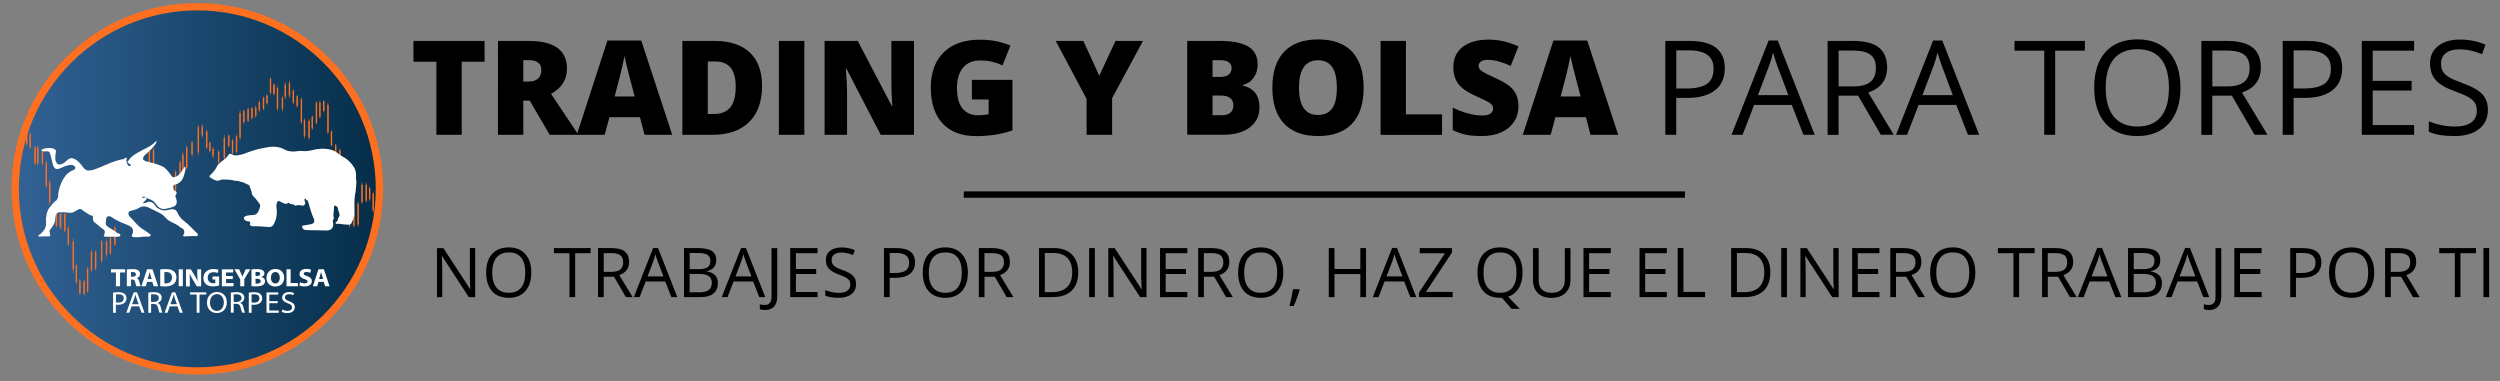 <svg xmlns="http://www.w3.org/2000/svg" xmlns:xlink="http://www.w3.org/1999/xlink" viewBox="0 0 393.8 60"><rect x="0" y="0" width="393.8" height="60" fill="#808080" stroke="none"/><style>.st2{fill:#ff6f20}.st3{fill:#fff}</style><g id="Capa_1"><defs><circle id="SVGID_1_" cx="30.91" cy="29.69" r="28.98"/></defs><clipPath id="SVGID_2_"><use xlink:href="#SVGID_1_" overflow="visible"/></clipPath><linearGradient id="SVGID_3_" gradientUnits="userSpaceOnUse" x1="-2.262" y1="29.744" x2="64.193" y2="29.744"><stop offset="0" stop-color="#36679c"/><stop offset="1" stop-color="#002942"/></linearGradient><path clip-path="url(#SVGID_2_)" fill="url(#SVGID_3_)" d="M-2.26-3.48h66.45v66.45H-2.26z"/><path class="st2" d="M3.48 20.58h.33v1.44h-.33zM4.09 20.58h.22v2.1h-.22zM4.64 21.13h.22v2.1h-.22zM5.41 23.23h.22v2.54h-.22zM5.85 23.23h.22v2.54h-.22zM6.57 23.89h.22v1.88h-.22zM7.18 25.66h.22v3.64h-.22zM7.73 28.75h.22v3.09h-.22zM8.78 33.72H9v1.88h-.22zM9.38 33.72h.22v2.1h-.22zM10.1 33.72h.22v2.65h-.22zM10.65 35.93h.22v2.54h-.22zM11.43 38.02h.22v4.42h-.22zM11.92 41.78h.22v2.65h-.22zM12.48 44.21h.22v1.99h-.22zM13.14 44.32h.22v1.99h-.22zM13.69 42.33h.22v3.53h-.22zM14.3 39.68h.22v2.87h-.22zM14.96 39.68h.22v2.65h-.22zM15.9 38.02h.22v3.09h-.22zM16.67 38.02h.22v2.1h-.22zM17.28 37.47h.22v2.43h-.22zM17.99 35.82h.22v2.76h-.22zM23.4 23.45h.22v2.87h-.22zM26.99 28.97h.22v2.87h-.22zM27.54 27.09h.22v2.87h-.22zM28.26 25.55h.22v2.32h-.22zM28.7 24.34h.22v2.76h-.22zM29.31 23.23h.22v3.2h-.22zM30.14 22.46h.22v1.88h-.22zM31.13 20.03h.22V24h-.22zM31.74 19.92h.22v1.44h-.22zM32.46 20.69h.22v2.54h-.22zM32.95 22.46h.22v1.32h-.22zM33.45 23.45h.22v1.1h-.22zM34.33 23.89h.22v1.66h-.22zM35.22 21.69h.22v3.2h-.22zM35.93 21.35h.22v1.66h-.22zM36.59 21.85h.08v2.54h-.08zM37.22 21.19h.08v2.98h-.08z"/><path class="st2" d="M37.15 21.46h.22v2.43h-.22zM37.7 17.82h.22v3.86h-.22zM38.31 17.49h.22v1.77h-.22zM38.97 17.16h.22v1.88h-.22zM39.58 17.05h.22v1.55h-.22zM40.18 16.94h.22v1.32h-.22zM40.73 16.06h.22v1.32h-.22zM41.95 15.06h.22v1.21h-.22zM42.5 12.41h.22v2.21h-.22zM43.11 13.63h.11v.99h-.11zM43.6 13.85h.22v3.31h-.22zM44.38 15.39h.22v1.77h-.22zM44.82 13.35h.22v1.88h-.22zM45.48 13.13h.22v1.88h-.22zM46.09 14.29h.22v1.88h-.22zM46.7 15.17h.22v1.55h-.22zM47.36 15.61h.22v3.64h-.22zM47.85 18.93h.22v2.54h-.22zM48.57 19.04h.22v2.65h-.22zM49.73 16.17h.22v3.2h-.22zM50.28 16.17h.22v2.21h-.22zM50.89 15.95h.22v1.55h-.22zM51.55 16.5h.22v4.31h-.22zM52.1 20.69h.22v2.21h-.22zM52.77 22.9h.22v1.88h-.22zM53.48 24.22h.11v1.44h-.11zM55.03 31.4h.22v3.86h-.22zM56.3 32.06h.22v3.31h-.22zM56.91 29.08h.22v2.76h-.22zM57.57 29.08h.22v2.54h-.22zM58.12 29.63h.22v1.77h-.22zM58.67 30.52h.22v2.65h-.22zM55.64 33.72h.22v1.88h-.22zM49.07 18.37h.22v1.88h-.22zM24.07 23.56h.22v2.21h-.22zM3.59 19.92h.11v2.65h-.11zM5.48 22.96h.08v3.09h-.08zM4.71 20.83h.08v2.7h-.08zM4.15 20.28h.08v2.7h-.08zM5.92 22.96H6v3.09h-.08zM6.64 23.62h.08v2.43h-.08zM8.85 33.28h.08v2.54h-.08zM9.55 33.28h.11v2.87h-.11zM10.17 33.5h.08v3.09h-.08zM10.72 35.65h.08v3.09h-.08zM11.99 41.56h.08v3.2h-.08zM11.49 37.47h.08v5.52h-.08zM13.21 44.04h.08v2.54h-.08zM12.54 43.93h.08v2.54h-.08zM13.76 42.05h.08v4.08h-.08zM15.03 39.4h.08v3.2h-.08zM16.74 37.64h.08v2.87h-.08zM15.97 37.78h.08v3.59h-.08zM17.35 37.2h.08v2.98h-.08zM18.06 35.59h.08v3.2h-.08z"/><path class="st2" d="M24.13 23.23h.08v2.76h-.08zM26.99 28.64h.11v3.42h-.11zM27.61 26.76h.08v3.42h-.08zM28.33 25.22h.08v3.2h-.08zM30.21 22.13h.08v2.54h-.08zM29.38 22.96h.08v3.75h-.08zM28.77 23.95h.08v3.75h-.08zM31.81 19.53h.08v2.21h-.08zM32.52 20.42h.08v3.09h-.08zM33.02 22.24h.08v1.77h-.08zM36 21.19h.08v1.99H36zM33.52 23.12h.08v1.77h-.08zM34.4 23.67h.08v2.1h-.08zM35.28 21.24h.08v4.08h-.08zM36.52 22.13h.22v1.99h-.22zM38.37 17.27h.08v2.21h-.08zM39.04 16.94h.08v2.32h-.08zM39.64 16.83h.08v1.99h-.08zM40.25 16.66h.08v1.88h-.08zM40.8 15.84h.08v1.77h-.08zM41.47 15.17h.08v2.21h-.08zM42.02 14.81h.08v1.71h-.08zM43.12 13.12h.08v1.89h-.08z"/><path class="st2" d="M41.4 15.39h.22v1.77h-.22zM42.57 12.14h.08v2.76h-.08zM43.67 13.49h.08v4.03h-.08zM43.05 13.3h.22v1.55h-.22zM44.45 15.01h.08v2.54h-.08zM44.87 12.96h.11v2.65h-.11zM46.76 14.95h.08v1.99h-.08zM45.54 12.74h.11v2.65h-.11zM46.16 14.07h.08v2.32h-.08zM47.43 15.37h.08v4.14h-.08zM48.64 18.71h.08v3.31h-.08zM47.92 18.59H48v3.2h-.08zM49.14 18.21h.08v2.21h-.08zM50.96 15.75h.08v1.93h-.08zM49.8 15.92h.08v3.7h-.08zM50.35 15.89h.08v2.76h-.08zM52.82 22.68h.11V25h-.11zM53.48 23.45h.11v2.32h-.11z"/><path class="st2" d="M53.43 23.67h.22v2.54h-.22zM55.03 30.74h.11v5.08h-.11zM56.37 31.73h.08v3.97h-.08zM57.64 28.81h.08v3.09h-.08zM58.19 29.33h.08v2.37h-.08zM56.98 28.7h.08v3.48h-.08zM58.74 30.19h.08v3.31h-.08zM55.71 33.28h.08v2.54h-.08zM52.17 20.53h.08v2.54h-.08zM51.62 16.17h.08v4.97h-.08zM37.77 17.38h.08v4.75h-.08zM31.2 19.7h.08v4.75h-.08zM14.36 39.29h.08v3.64h-.08zM7.24 25.33h.08v4.31h-.08zM7.8 28.25h.08v4.08H7.8z"/><path class="st3" d="M52.95 32.47c-.32-.24-.34.11-.34.23 0 .53-.16 1.06-.03 1.6.02.09 0 .18-.06.25-.11.16-.1.33-.06.51.18.76-.3 1.28-1.09 1.25-1.03-.04-2.07-.03-3.1-.07-.35-.01-.55-.13-.67-.43-.08-.28.14-.28.3-.31.34-.05.68-.11 1.02-.17.51-.08.72-.41.51-.88-.38-.84-.61-1.73-.87-2.6-.04-.13-.05-.32-.27-.31-.13-.03-.06-.3-.24-.23-.15.06-.06.22-.06.34 0 .07.05.14.07.22.09.32-.21.61-.54.51-.29-.08-.57-.1-.86 0-.08.03-.18.04-.22-.01-.22-.29-.65-.09-.87-.38-.02-.03-.11-.06-.14-.04-.56.38-.97-.11-1.43-.26-.23-.07-.21-.07-.32.16-.26.5-.07.98-.07 1.46 0 .71-.14 1.38-.49 2.01-.18.32-.42.46-.78.44-.62-.04-1.24-.11-1.85-.12-.29-.01-.58.04-.87-.04-.14-.07-.32-.11-.23-.35.09-.27-.06-.38-.31-.39-.29-.01-.5-.15-.65-.4-.01-.04-.02-.07-.02-.11.05-.25.26-.3.45-.36.31-.09.63-.1.95-.11.48-.01.79-.27.95-.71.15-.41.41-.83 0-1.24a6.68 6.68 0 0 0-.41-.52c-.17-.3-.51-.46-.64-.8-.07-.44-.23-.85-.39-1.26-.07-.18-.19-.29-.38-.31-.18-.09-.35-.18-.53-.27-.25-.11-.54-.12-.79-.23-.2-.09-.41-.03-.61-.07a.36.36 0 0 1-.11-.02c-.54-.16-1.11-.15-1.67-.18-.37-.02-.71.23-1.09.19-.32-.08-.61-.23-.89-.42-.13-.08-.25-.16-.25-.32.46-.47.92-.94 1.2-1.56.16-.36.57-.57.87-.85.34-.23.64-.5.87-.85.16-.25.3-.3.59-.14.5.28 1.04.13 1.56.01.25-.06.49-.15.72-.25 1.11-.42 2.26-.71 3.43-.9.86-.14 1.74-.08 2.54.35.67.36 1.36.39 2.08.28.34-.05.68-.03 1.03-.01.59.03 1.16-.12 1.73-.25 1.01-.17 2.02-.2 3 .21.11.05.19.14.3.19.12.08.26.13.36.24.19.2.46.3.68.47.86.45 1.5 1.12 1.95 1.97.16.46.21.93.17 1.41-.02.22.08.42.06.64-.05.55-.06 1.12-.16 1.66-.18.94-.15 1.88-.14 2.82.01.52-.06 1-.26 1.49-.36.88-.3.75-1.25.71-.41-.02-.82-.14-1.24-.1-.12.01-.23-.02-.23-.18.06-.16.26-.16.32-.32.05-.21.07-.42.21-.59.12-.14.13-.32.06-.5-.06-.32-.22-.62-.25-.95-.05-.13-.15-.18-.25-.25zM6.03 37.21c.02-.23.25-.25.38-.37.35-.38.73-.73.8-1.28l.03-.11c.02-.37 0-.75.01-1.12 0-.04.01-.08.01-.12.07-.14.05-.3.07-.45.1-.32.19-.65.38-.94.35-.38.61-.83 1.02-1.16.12-.05.2-.13.25-.24.06-.13.13-.25.17-.39.03-.17.01-.33.02-.5.15-.96.46-1.85 1.02-2.66.17-.28.38-.51.66-.68.24-.19.5-.33.78-.44.1-.04.17-.11.2-.22.07-.3.23-.26.4-.09.68.64 1.46.63 2.28.37 1.14-.35 2.21-.91 3.33-1.32.48-.17.96-.32 1.47-.4.14-.02.27-.07.38-.16.03-.03.17-.07.2-.1.21.01.04.16.03.27-.02.27 0 .52.17.75 0 .2.12.28.31.28.12 0 .25-.01.2-.19-.2-.15-.5-.21-.52-.54.06-.07.16-.08.21-.16.43-.7 1.14-1.03 1.81-1.42.44-.25.72-.38 1.16-.6.44-.22.92-.6 1.21-.88.08-.07.11-.11.14-.18.1.25-.03.4-.18.62-.03.05-.06.09-.1.13-.42.55-.93 1.01-1.45 1.46-.11.09-.19.21-.27.32-.15.45-.13.49.44.73.79.21 1.58.38 2.33.71.24.09.47.18.64.38.4.36.71.78 1.01 1.22.16.23.38.2.61.14.4-.2.69-.45.91-.78s.32-.49.44-.66c.07-.1.11-.22.17-.16.06.05.06.27.04.41-.02.2-.03.31-.07.4-.02.11-.06.22-.09.33-.09.36-.21.71-.44 1.01-.1.13-.22.24-.35.34-.04.04-.08.07-.13.1-.11.06-.23.12-.35.16-.2.06-.45.07-.46.37-.01.31.03.59.36.73.05.03.09.07.12.12.04.09.04.19.01.28-.06.15-.2.27-.17.45.13.35.28.69.18 1.08-.05.15-.15.28-.26.4-.25.18-1.56.53-1.85.48-.46-.08-.83-.31-1.08-.71-.28-.44-.67-.72-1.16-.88a.3.3 0 0 1-.1-.04c-.1-.04-.2-.08-.27-.16-.21-.09-.4-.27-.64-.09-.03.04-.07.07-.05.12.02.03.06.02.09.01.11-.02.23-.06.34-.08.05-.01.11 0 .16.01.21.12.09.25 0 .36-.14.19-.35.32-.48.51.08.03.16.01.24.01.1 0 .2-.03.3-.07.5-.28 1.02-.12 1.39.44.11.16.2.32.38.42.06.04.13.07.19.1.11.06.23.11.35.16.5.2.99.06 1.48-.05.57-.12.93.05 1.17.63.22.52.65.93 1.11 1.29.71.56 1.3 1.26 1.97 1.86.05.07.09.15.09.24-.02.13-.08.19-.22.19-.64-.02-1.28-.01-1.91.05a.564.564 0 0 1-.12-.04c-.06-.04-.07-.1-.07-.16.02-.1.09-.17.14-.24.1-.47-.04-.74-.5-.95-.18-.08-.3-.25-.48-.34-.48-.32-1.03-.52-1.51-.83-.4-.31-.68-.74-1.12-1-.63-.36-1.3-.64-1.94-.98-.53-.23-1.04-.29-1.57.04-.37.24-.8.33-1.22.44-.19.05-.38.09-.41.34-.04.23.04.45.19.6.72.7 1.3 1.55 2.2 2.06.35.23.68.49 1.04.71.11.3-.08.35-.31.37-.36.03-.73-.04-1.1.06-.39.05-.79.03-1.18.03-.16-.02-.32-.05-.33-.26.01-.11.08-.19.13-.27.15-.56.01-.98-.4-1.18-.36-.24-.78-.34-1.16-.52-.15-.07-.31-.12-.45-.19-.37-.2-.76-.37-1.1-.61-.06-.04-.12-.09-.19-.13-.51-.3-.85-.13-.89.47 0 .06 0 .13-.01.19-.09.52.01.7.56 1.03.38.23.77.45 1.11.73.14.12.33.14.48.22.05.04.09.09.11.15.01.09 0 .18-.08.24-.38.11-.77.04-1.15.06-.07.01-.13 0-.2 0-.15.01-.3 0-.46 0-.21-.01-.42.02-.62-.04-.11-.04-.11-.12-.06-.21.24-.55.17-.77-.34-1.08-.4-.3-.76-.67-1.18-.95-.25-.26-.19-.59-.24-.9.01-.13-.08-.14-.17-.15-.38-.1-.68-.32-.99-.55-.15-.07-.3-.15-.41-.27-.28-.28-.56-.24-.87-.06-.21.12-.41.25-.63.35-.15.07-.3.08-.46.08h-.18c-.14 0-.28 0-.41-.03a.85.85 0 0 0-.22-.04h-.34c-.11 0-.23 0-.34-.01-.04 0-.07-.01-.11-.01-.53.05-.72.28-.78.96.01.7-.37 1.23-.77 1.74-.14.17-.17.33-.09.52-.09.19.19.43-.01.55-.15.09-.39.03-.59.04l-1.09.03c-.03-.04-.08-.05-.13-.05z"/><path class="st2" d="M51.76 9.06C46.23 3.53 38.89.49 31.07.49S15.91 3.53 10.39 9.06c-5.53 5.53-8.57 12.87-8.57 20.69s3.04 15.16 8.57 20.69S23.26 59 31.08 59s15.16-3.04 20.69-8.57 8.57-12.87 8.57-20.69-3.05-15.16-8.58-20.68zm-20.68 48.8c-15.5 0-28.11-12.61-28.11-28.11S15.58 1.64 31.08 1.64s28.11 12.61 28.11 28.11-12.61 28.11-28.11 28.11z"/><path class="st3" d="M10.83 27.71s.51-.42.96-.77c.44-.35-.07-1.1-.8-.96-.72.14-1 .31-1.55.54-.59.24-.95.16-1.19-.93-.24-1.1-.39-1.45-.39-1.45s.01-.38-.61-.3c-.82.11-1.06-.28-.1-.47.95-.18 1.76.08 1.66.52-.15.72-.14 1.36.03 1.62s.25.55.91.32c.65-.23 1.04-1.12 1.75-.88.72.24 1.16.81 1.57 1.36.24.32.54.58.88.55 2.89-.21-3.12.85-3.12.85z"/><g><path class="st3" d="M18.26 42.92h-.77v-.51h2.21v.51h-.79v2.17h-.65v-2.17zM19.99 42.45c.21-.03.52-.06.87-.06.43 0 .73.06.93.21.17.13.26.31.26.56 0 .34-.26.58-.51.66v.01c.2.08.31.25.38.5.09.3.18.65.24.75h-.66c-.05-.08-.12-.29-.2-.62-.08-.33-.2-.42-.47-.43h-.2v1.05h-.65v-2.63zm.64 1.15h.26c.32 0 .52-.15.52-.38 0-.25-.18-.37-.48-.37-.16 0-.25.01-.3.02v.73zM23.17 44.4l-.21.69h-.68l.88-2.67h.86l.89 2.67h-.7l-.22-.69h-.82zm.73-.45l-.18-.57c-.05-.16-.1-.36-.15-.52h-.01l-.13.52-.17.57h.64zM25.24 42.45c.24-.04.55-.06.88-.06.55 0 .9.09 1.18.29.3.21.49.54.49 1.01 0 .51-.2.86-.48 1.08-.3.23-.77.35-1.33.35-.34 0-.58-.02-.74-.04v-2.63zm.65 2.18c.06.01.15.01.23.01.59 0 .97-.3.97-.94 0-.56-.35-.85-.91-.85-.15 0-.24.01-.29.02v1.76zM28.8 42.41v2.67h-.65v-2.67h.65zM29.3 45.09v-2.67h.76l.6.98c.17.28.34.61.47.92h.01c-.04-.35-.06-.71-.06-1.11v-.78h.6v2.67H31l-.62-1.03c-.17-.29-.36-.63-.5-.94h-.01c.02.35.03.73.03 1.17v.81h-.6zM34.51 44.96c-.19.06-.56.15-.93.15-.51 0-.88-.12-1.14-.36-.26-.23-.4-.58-.39-.97 0-.89.68-1.4 1.6-1.4.36 0 .64.07.77.13l-.13.49c-.15-.06-.34-.12-.65-.12-.53 0-.92.29-.92.86 0 .55.36.88.88.88a1 1 0 0 0 .31-.04v-.56h-.43v-.47h1.04v1.41zM36.67 43.96h-1.06v.63h1.18v.5h-1.84v-2.67h1.78v.5h-1.12v.56h1.06v.48zM37.84 45.09V44l-.91-1.58h.74l.29.64c.09.19.15.34.22.51h.01c.06-.17.13-.32.22-.51l.29-.64h.73l-.95 1.56v1.11h-.64zM39.61 42.45c.17-.03.52-.06.84-.06.4 0 .64.04.85.15.2.1.35.28.35.52s-.15.46-.47.57v.01c.33.08.57.31.57.66 0 .24-.12.43-.3.57-.21.15-.56.24-1.13.24-.32 0-.56-.02-.71-.04v-2.62zm.64 1.02h.21c.34 0 .53-.13.53-.33s-.17-.31-.46-.31c-.14 0-.22.01-.28.02v.62zm0 1.19c.06.01.14.01.25.01.29 0 .56-.1.56-.38 0-.27-.26-.38-.59-.38h-.22v.75zM44.76 43.72c0 .88-.57 1.41-1.42 1.41s-1.36-.6-1.36-1.36c0-.8.55-1.4 1.4-1.4.9 0 1.38.62 1.38 1.35zm-2.08.04c0 .52.26.89.7.89.44 0 .69-.39.69-.91 0-.48-.25-.89-.7-.89-.43 0-.69.39-.69.91zM45.13 42.41h.65v2.17h1.15v.51h-1.8v-2.68zM47.27 44.46c.18.08.44.17.72.17.3 0 .46-.12.46-.29 0-.17-.14-.26-.48-.38-.48-.15-.79-.4-.79-.79 0-.46.41-.81 1.09-.81.32 0 .56.06.74.13l-.15.49c-.12-.05-.32-.13-.6-.13-.28 0-.42.12-.42.26 0 .17.16.25.53.38.51.17.75.42.75.8 0 .45-.37.83-1.16.83-.33 0-.65-.08-.82-.16l.13-.5zM50.17 44.4l-.21.69h-.68l.88-2.67h.86l.89 2.67h-.7l-.22-.69h-.82zm.73-.45l-.18-.57c-.05-.16-.1-.36-.15-.52h-.01l-.13.52-.17.57h.64z"/><g><path class="st3" d="M17.81 46.09c.21-.03.49-.06.85-.06.44 0 .76.1.96.27.19.15.3.39.3.67 0 .29-.09.52-.26.69-.23.23-.62.35-1.05.35-.13 0-.25 0-.36-.03v1.29h-.44v-3.18zm.45 1.55c.1.02.22.03.37.03.53 0 .86-.24.86-.69 0-.42-.32-.63-.81-.63-.19 0-.34.01-.42.03v1.26zM20.72 48.25l-.36 1.01h-.46l1.16-3.21h.53l1.17 3.21h-.46l-.37-1.01h-1.21zm1.13-.32l-.34-.93c-.08-.21-.13-.4-.18-.59h-.01c-.05.19-.11.39-.17.58l-.34.93h1.04zM23.36 46.09c.22-.04.54-.07.85-.07.47 0 .78.08.99.26.17.14.27.36.27.61 0 .42-.28.71-.65.82v.01c.26.09.42.31.5.65.11.45.19.76.26.88h-.46c-.04-.08-.12-.35-.22-.75-.1-.44-.28-.61-.69-.62h-.41v1.39h-.44v-3.18zm.44 1.47h.45c.47 0 .77-.24.77-.61 0-.41-.32-.6-.79-.6-.21 0-.37.02-.44.04v1.17zM26.75 48.25l-.36 1.01h-.46l1.16-3.21h.53l1.17 3.21h-.47l-.37-1.01h-1.2zm1.12-.32l-.33-.93c-.08-.21-.13-.4-.18-.59h-.01c-.05.19-.11.39-.17.58l-.34.93h1.03zM30.98 46.4h-1.04v-.35h2.54v.35h-1.05v2.86h-.45V46.4zM35.73 47.62c0 1.11-.72 1.69-1.59 1.69-.91 0-1.54-.66-1.54-1.63 0-1.02.68-1.69 1.59-1.69.93.01 1.54.68 1.54 1.63zm-2.66.06c0 .69.4 1.3 1.09 1.3.7 0 1.1-.61 1.1-1.34 0-.64-.36-1.31-1.09-1.31-.74.01-1.1.64-1.1 1.35zM36.38 46.09c.22-.04.54-.07.85-.07.47 0 .78.08.99.26.17.14.27.36.27.61 0 .42-.28.71-.65.82v.01c.26.09.42.31.5.65.11.45.19.76.26.88h-.46c-.06-.09-.13-.37-.23-.77-.1-.44-.28-.61-.69-.62h-.42v1.39h-.44v-3.16zm.44 1.47h.45c.47 0 .77-.24.77-.61 0-.41-.32-.6-.79-.6-.21 0-.37.02-.44.04v1.17zM39.19 46.09c.21-.03.49-.06.85-.06.44 0 .76.1.96.27.19.15.3.39.3.67 0 .29-.09.52-.26.69-.23.23-.62.35-1.05.35-.13 0-.25 0-.36-.03v1.29h-.44v-3.18zm.44 1.55c.1.02.22.03.37.03.53 0 .86-.24.86-.69 0-.42-.32-.63-.81-.63-.19 0-.34.01-.42.03v1.26zM43.75 47.76h-1.33v1.16h1.49v.35h-1.93v-3.21h1.85v.35h-1.41v1.02h1.33v.33zM44.49 48.76c.2.11.49.21.79.21.45 0 .72-.22.72-.55 0-.3-.18-.47-.65-.64-.56-.19-.91-.46-.91-.91 0-.5.44-.87 1.11-.87.35 0 .61.08.76.16l-.12.34c-.11-.06-.34-.15-.65-.15-.47 0-.65.26-.65.48 0 .3.21.45.68.62.58.21.87.47.87.94 0 .5-.39.93-1.2.93-.33 0-.69-.09-.87-.21l.12-.35z"/></g></g><g><path d="M72.73 21.23h-3.99V9.72h-3.61V6.45h11.2v3.27h-3.6v11.51zM82.43 15.85v5.38h-3.99V6.45h4.84c4.02 0 6.03 1.46 6.03 4.37 0 1.71-.84 3.04-2.51 3.97l4.31 6.44h-4.53l-3.13-5.38h-1.02zm0-3h.75c1.4 0 2.09-.62 2.09-1.85 0-1.02-.68-1.53-2.05-1.53h-.79v3.38z"/><path d="M101.53 21.23l-.73-2.77H96l-.75 2.77h-4.39l4.82-14.84h5.33l4.88 14.84h-4.36zm-1.56-6.04l-.64-2.43c-.15-.54-.33-1.24-.54-2.09-.21-.86-.35-1.47-.42-1.84-.06.34-.18.91-.36 1.7-.18.79-.57 2.34-1.19 4.66h3.15zM120.04 13.53c0 2.47-.68 4.37-2.04 5.7-1.36 1.33-3.27 2-5.73 2h-4.78V6.45h5.12c2.37 0 4.2.61 5.5 1.82 1.28 1.21 1.93 2.97 1.93 5.26zm-4.15.14c0-1.35-.27-2.36-.8-3.01-.54-.65-1.35-.98-2.44-.98h-1.16v8.28h.89c1.21 0 2.1-.35 2.67-1.06.56-.7.84-1.78.84-3.23zM122.69 21.23V6.45h4.01v14.78h-4.01zM143.97 21.23h-5.24l-5.4-10.41h-.09c.13 1.64.19 2.89.19 3.75v6.66h-3.54V6.45h5.22l5.38 10.27h.06c-.09-1.49-.14-2.69-.14-3.59V6.45h3.56v14.78zM153.1 12.58h6.38v7.97c-1.73.59-3.64.89-5.71.89-2.28 0-4.04-.66-5.28-1.98-1.24-1.32-1.87-3.21-1.87-5.65 0-2.39.68-4.24 2.04-5.57 1.36-1.33 3.27-1.99 5.72-1.99.93 0 1.81.09 2.63.26.83.18 1.55.4 2.16.67l-1.26 3.13c-1.07-.53-2.23-.79-3.51-.79-1.17 0-2.07.38-2.7 1.14-.64.76-.96 1.84-.96 3.25 0 1.38.29 2.44.86 3.16.58.72 1.41 1.09 2.49 1.09.59 0 1.14-.06 1.64-.17v-2.32h-2.64v-3.09zM173.16 11.93l2.55-5.48h4.33l-4.86 9.01v5.77h-4.02v-5.65l-4.86-9.13h4.35l2.51 5.48zM187.01 6.45h5.16c2.01 0 3.5.3 4.47.89.97.6 1.46 1.53 1.46 2.79 0 .83-.21 1.54-.64 2.12-.42.59-.98.96-1.68 1.13v.1c.92.24 1.58.65 1.99 1.21.41.57.62 1.3.62 2.2 0 1.34-.5 2.4-1.51 3.17s-2.38 1.16-4.12 1.16h-5.75V6.45zm3.99 5.67h1.2c.57 0 1.02-.12 1.33-.35.31-.24.47-.59.47-1.05 0-.83-.63-1.24-1.88-1.24H191v2.64zm0 2.93v3.1h1.41c1.25 0 1.87-.53 1.87-1.58 0-.49-.17-.87-.5-1.13-.33-.26-.82-.39-1.45-.39H191zM214.8 13.82c0 2.49-.61 4.38-1.83 5.67-1.22 1.29-3.01 1.94-5.36 1.94-2.32 0-4.1-.65-5.33-1.95-1.24-1.3-1.86-3.2-1.86-5.68 0-2.46.62-4.34 1.85-5.64 1.23-1.3 3.02-1.95 5.36-1.95 2.35 0 4.14.64 5.35 1.93 1.21 1.3 1.82 3.19 1.82 5.68zm-10.18 0c0 2.86.99 4.29 2.98 4.29 1.01 0 1.76-.35 2.25-1.04.49-.69.73-1.78.73-3.25 0-1.48-.25-2.57-.74-3.27-.5-.7-1.24-1.06-2.22-1.06-2 0-3 1.45-3 4.33zM217.47 21.23V6.45h3.99v11.56h5.69v3.23h-9.68zM239.19 16.74c0 .92-.23 1.73-.7 2.44s-1.14 1.26-2.01 1.66c-.88.39-1.9.59-3.08.59-.98 0-1.81-.07-2.48-.21-.67-.14-1.36-.38-2.08-.72v-3.56c.76.39 1.55.7 2.38.92.82.22 1.58.33 2.27.33.59 0 1.03-.1 1.3-.31.28-.21.41-.47.41-.79 0-.2-.06-.38-.17-.53-.11-.15-.29-.3-.54-.46-.25-.16-.9-.47-1.97-.95-.96-.44-1.69-.86-2.17-1.27-.48-.41-.84-.88-1.07-1.42-.23-.53-.35-1.16-.35-1.89 0-1.36.5-2.42 1.49-3.19.99-.76 2.35-1.14 4.09-1.14 1.53 0 3.09.35 4.68 1.06l-1.22 3.08c-1.38-.63-2.58-.95-3.58-.95-.52 0-.9.09-1.13.27-.24.18-.35.41-.35.68 0 .29.15.55.45.78.3.23 1.11.65 2.44 1.25 1.27.57 2.16 1.19 2.65 1.85.49.66.74 1.49.74 2.48zM250.54 21.23l-.73-2.77h-4.8l-.75 2.77h-4.39l4.82-14.84h5.33l4.88 14.84h-4.36zm-1.56-6.04l-.64-2.43c-.15-.54-.33-1.24-.54-2.09-.21-.86-.35-1.47-.42-1.84-.06.34-.18.91-.36 1.7-.18.79-.57 2.34-1.19 4.66h3.15zM271.69 10.76c0 1.5-.51 2.65-1.53 3.45-1.02.81-2.48 1.21-4.38 1.21h-1.74v5.81h-1.72V6.45h3.83c3.7 0 5.54 1.44 5.54 4.31zm-7.65 3.18h1.55c1.52 0 2.63-.25 3.31-.74.68-.49 1.02-1.28 1.02-2.37 0-.98-.32-1.71-.96-2.18-.64-.48-1.64-.72-2.99-.72h-1.92v6.01zM284.08 21.23l-1.84-4.7h-5.93l-1.82 4.7h-1.74l5.84-14.84h1.45l5.81 14.84h-1.77zm-2.38-6.24l-1.72-4.58c-.22-.58-.45-1.29-.69-2.13-.15.65-.36 1.36-.64 2.13l-1.74 4.58h4.79zM289.61 15.09v6.15h-1.72V6.45h4.05c1.81 0 3.15.35 4.02 1.04.87.69 1.3 1.74 1.3 3.13 0 1.95-.99 3.28-2.97 3.96l4.01 6.64h-2.03l-3.58-6.15h-3.08zm0-1.48h2.36c1.21 0 2.1-.24 2.67-.72.57-.48.85-1.2.85-2.17 0-.98-.29-1.68-.86-2.11-.58-.43-1.5-.65-2.78-.65h-2.23v5.65zM309.99 21.23l-1.84-4.7h-5.93l-1.82 4.7h-1.74l5.84-14.84h1.45l5.81 14.84h-1.77zm-2.38-6.24l-1.72-4.58c-.22-.58-.45-1.29-.69-2.13-.15.65-.36 1.36-.64 2.13l-1.74 4.58h4.79zM323.73 21.23h-1.72V7.98h-4.68V6.45h11.08v1.53h-4.68v13.25zM343.47 13.82c0 2.37-.6 4.23-1.79 5.58-1.2 1.35-2.86 2.03-4.99 2.03-2.18 0-3.86-.67-5.04-2-1.18-1.33-1.77-3.21-1.77-5.64 0-2.41.59-4.27 1.78-5.6 1.19-1.32 2.87-1.99 5.06-1.99 2.12 0 3.78.67 4.97 2.02 1.18 1.37 1.78 3.23 1.78 5.6zm-11.78 0c0 2 .43 3.52 1.28 4.56.85 1.03 2.09 1.55 3.72 1.55 1.64 0 2.88-.52 3.71-1.55.84-1.03 1.25-2.55 1.25-4.56 0-1.99-.42-3.5-1.25-4.53-.83-1.03-2.06-1.54-3.7-1.54-1.64 0-2.88.52-3.74 1.55-.85 1.04-1.27 2.55-1.27 4.52zM348.48 15.09v6.15h-1.72V6.45h4.05c1.81 0 3.15.35 4.02 1.04.87.69 1.3 1.74 1.3 3.13 0 1.95-.99 3.28-2.97 3.96l4.01 6.64h-2.03l-3.58-6.15h-3.08zm0-1.48h2.36c1.21 0 2.1-.24 2.67-.72.57-.48.85-1.2.85-2.17 0-.98-.29-1.68-.86-2.11-.58-.43-1.5-.65-2.78-.65h-2.23v5.65zM368.94 10.76c0 1.5-.51 2.65-1.53 3.45-1.02.81-2.48 1.21-4.38 1.21h-1.74v5.81h-1.72V6.45h3.83c3.69 0 5.54 1.44 5.54 4.31zm-7.66 3.18h1.55c1.52 0 2.63-.25 3.31-.74.68-.49 1.02-1.28 1.02-2.37 0-.98-.32-1.71-.96-2.18-.64-.48-1.64-.72-2.99-.72h-1.92v6.01zM380.27 21.23h-8.24V6.45h8.24v1.53h-6.52v4.76h6.13v1.52h-6.13v5.44h6.52v1.53zM391.89 17.3c0 1.3-.47 2.32-1.42 3.04-.94.73-2.22 1.09-3.84 1.09-1.75 0-3.1-.23-4.04-.68V19.1c.61.26 1.27.46 1.98.61.71.15 1.42.22 2.12.22 1.15 0 2.01-.22 2.59-.65.58-.43.87-1.04.87-1.82 0-.51-.1-.93-.31-1.26-.21-.33-.55-.63-1.03-.91s-1.22-.59-2.2-.94c-1.38-.49-2.36-1.08-2.95-1.75-.59-.67-.88-1.55-.88-2.64 0-1.14.43-2.05 1.28-2.72.86-.67 1.99-1.01 3.4-1.01 1.47 0 2.82.27 4.05.81l-.54 1.5c-1.22-.51-2.41-.77-3.56-.77-.91 0-1.62.2-2.13.59-.51.39-.77.93-.77 1.63 0 .51.09.93.28 1.26.19.33.51.63.96.9.45.27 1.13.57 2.06.91 1.55.55 2.62 1.15 3.2 1.78.59.63.88 1.45.88 2.46z"/></g><g id="Capa_2"><path d="M74.86 46.8h-1.02l-4.22-6.48h-.04c.06.76.08 1.46.08 2.09v4.39h-.83v-7.72h1.01l4.21 6.45h.04c-.01-.1-.02-.4-.05-.92-.02-.52-.03-.88-.03-1.11v-4.43h.84v7.73zM83.69 42.93c0 1.24-.31 2.21-.94 2.92-.62.71-1.49 1.06-2.61 1.06-1.14 0-2.01-.35-2.63-1.04-.62-.7-.93-1.68-.93-2.94s.31-2.23.93-2.92c.62-.69 1.5-1.04 2.64-1.04 1.11 0 1.98.35 2.6 1.06.63.69.94 1.66.94 2.9zm-6.15 0c0 1.05.22 1.84.67 2.38.45.54 1.09.81 1.94.81.86 0 1.5-.27 1.94-.81.44-.54.65-1.33.65-2.38 0-1.04-.22-1.83-.65-2.36-.43-.54-1.08-.81-1.93-.81-.86 0-1.51.27-1.95.81-.45.54-.67 1.33-.67 2.36zM90.6 46.8h-.9v-6.92h-2.45v-.8h5.79v.8H90.6v6.92zM95.1 43.59v3.21h-.9v-7.72h2.12c.95 0 1.65.18 2.1.54.45.36.68.91.68 1.64 0 1.02-.52 1.71-1.55 2.07l2.1 3.47h-1.06l-1.87-3.21H95.1zm0-.77h1.23c.63 0 1.1-.13 1.39-.38.3-.25.44-.63.44-1.13 0-.51-.15-.88-.45-1.1-.3-.23-.78-.34-1.45-.34H95.1v2.95zM105.75 46.8l-.96-2.46h-3.09l-.95 2.46h-.91l3.05-7.75h.76l3.04 7.75h-.94zm-1.25-3.26l-.9-2.39c-.12-.3-.24-.67-.36-1.11-.08.34-.19.71-.33 1.11l-.91 2.39h2.5zM107.74 39.08h2.18c1.02 0 1.77.15 2.22.46.46.31.69.79.69 1.45 0 .46-.13.84-.38 1.13-.26.3-.63.49-1.12.58v.05c1.17.2 1.76.82 1.76 1.85 0 .69-.23 1.23-.7 1.62-.47.39-1.12.58-1.96.58h-2.69v-7.72zm.89 3.31h1.48c.63 0 1.09-.1 1.37-.3.28-.2.42-.53.42-1.01 0-.43-.15-.75-.46-.94-.31-.19-.8-.29-1.48-.29h-1.32v2.54zm0 .76v2.89h1.61c.62 0 1.09-.12 1.41-.36.32-.24.47-.62.47-1.13 0-.48-.16-.83-.48-1.06-.32-.23-.81-.34-1.47-.34h-1.54zM119.6 46.8l-.96-2.46h-3.09l-.95 2.46h-.91l3.05-7.75h.76l3.04 7.75h-.94zm-1.24-3.26l-.9-2.39c-.12-.3-.24-.67-.36-1.11-.08.34-.19.71-.33 1.11l-.91 2.39h2.5z"/><path d="M120.47 48.84c-.33 0-.59-.05-.78-.14v-.77c.25.07.51.11.78.11.35 0 .61-.11.79-.32.18-.21.27-.52.27-.91v-7.72h.9v7.65c0 .67-.17 1.19-.51 1.56-.33.35-.82.54-1.45.54zM128.78 46.8h-4.3v-7.72h4.3v.8h-3.41v2.49h3.2v.79h-3.2V46h3.41v.8zM134.85 44.75c0 .68-.25 1.21-.74 1.59-.49.38-1.16.57-2.01.57-.92 0-1.62-.12-2.11-.35v-.87c.32.13.66.24 1.04.32.37.08.74.12 1.11.12.6 0 1.05-.11 1.35-.34s.45-.54.45-.95c0-.27-.05-.49-.16-.66-.11-.17-.29-.33-.54-.47-.25-.14-.63-.31-1.15-.49-.72-.26-1.23-.56-1.54-.91-.31-.35-.46-.81-.46-1.38 0-.59.22-1.07.67-1.42.45-.35 1.04-.53 1.77-.53.77 0 1.47.14 2.12.42l-.28.78c-.64-.27-1.26-.4-1.86-.4-.48 0-.85.1-1.11.31-.27.2-.4.49-.4.85 0 .27.05.49.15.66.1.17.27.33.5.47.23.14.59.3 1.07.47.81.29 1.37.6 1.67.93.31.32.46.75.46 1.28zM144.14 41.33c0 .78-.27 1.38-.8 1.8-.53.42-1.3.63-2.29.63h-.91v3.04h-.9v-7.72h2c1.93 0 2.9.75 2.9 2.25zm-4 1.67h.81c.8 0 1.37-.13 1.73-.39.36-.26.53-.67.53-1.24 0-.51-.17-.89-.5-1.14-.33-.25-.86-.38-1.56-.38h-1V43zM152.46 42.93c0 1.24-.31 2.21-.94 2.92-.62.71-1.49 1.06-2.61 1.06-1.14 0-2.01-.35-2.63-1.04-.62-.7-.93-1.68-.93-2.94s.31-2.23.93-2.92c.62-.69 1.5-1.04 2.64-1.04 1.11 0 1.98.35 2.6 1.06.62.69.94 1.66.94 2.9zm-6.16 0c0 1.05.22 1.84.67 2.38.45.54 1.09.81 1.94.81.86 0 1.5-.27 1.94-.81.44-.54.65-1.33.65-2.38 0-1.04-.22-1.83-.65-2.36-.43-.54-1.08-.81-1.93-.81-.86 0-1.51.27-1.95.81-.44.54-.67 1.33-.67 2.36zM155.08 43.59v3.21h-.9v-7.72h2.12c.95 0 1.65.18 2.1.54.45.36.68.91.68 1.64 0 1.02-.52 1.71-1.55 2.07l2.1 3.47h-1.06l-1.87-3.21h-1.62zm0-.77h1.23c.63 0 1.1-.13 1.39-.38.3-.25.44-.63.44-1.13 0-.51-.15-.88-.45-1.1-.3-.23-.78-.34-1.45-.34h-1.17v2.95zM169.84 42.87c0 1.27-.35 2.25-1.04 2.92-.69.67-1.69 1.01-2.99 1.01h-2.14v-7.72h2.37c1.2 0 2.13.33 2.8 1 .67.67 1 1.6 1 2.79zm-.95.03c0-1.01-.25-1.77-.76-2.28-.51-.51-1.26-.77-2.25-.77h-1.3v6.17h1.09c1.07 0 1.88-.26 2.41-.79.54-.52.81-1.3.81-2.33zM171.56 46.8v-7.72h.9v7.72h-.9zM180.61 46.8h-1.02l-4.22-6.48h-.04c.06.76.08 1.46.08 2.09v4.39h-.83v-7.72h1.01l4.21 6.45h.04c-.01-.1-.02-.4-.05-.92-.02-.52-.03-.88-.03-1.11v-4.43h.84v7.73zM187.03 46.8h-4.3v-7.72h4.3v.8h-3.41v2.49h3.2v.79h-3.2V46h3.41v.8zM189.64 43.59v3.21h-.9v-7.72h2.12c.95 0 1.65.18 2.1.54.45.36.68.91.68 1.64 0 1.02-.52 1.71-1.55 2.07l2.1 3.47h-1.06l-1.87-3.21h-1.62zm0-.77h1.23c.63 0 1.1-.13 1.39-.38.3-.25.44-.63.44-1.13 0-.51-.15-.88-.45-1.1-.3-.23-.78-.34-1.45-.34h-1.17v2.95zM202.14 42.93c0 1.24-.31 2.21-.94 2.92-.62.71-1.49 1.06-2.61 1.06-1.14 0-2.01-.35-2.63-1.04-.62-.7-.93-1.68-.93-2.94s.31-2.23.93-2.92c.62-.69 1.5-1.04 2.64-1.04 1.11 0 1.98.35 2.6 1.06.62.69.94 1.66.94 2.9zm-6.16 0c0 1.05.22 1.84.67 2.38.45.54 1.09.81 1.94.81.86 0 1.5-.27 1.94-.81.44-.54.65-1.33.65-2.38 0-1.04-.22-1.83-.65-2.36-.43-.54-1.08-.81-1.93-.81-.86 0-1.51.27-1.95.81-.45.54-.67 1.33-.67 2.36zM204.64 45.55l.08.12c-.09.35-.22.76-.4 1.23-.17.47-.35.9-.54 1.3h-.66c.1-.37.2-.82.31-1.36.11-.54.19-.97.24-1.29h.97zM215.18 46.8h-.9v-3.63h-4.07v3.63h-.9v-7.72h.9v3.29h4.07v-3.29h.9v7.72zM222.15 46.8l-.96-2.46h-3.09l-.95 2.46h-.91l3.05-7.75h.76l3.04 7.75h-.94zm-1.24-3.26l-.9-2.39c-.12-.3-.24-.67-.36-1.11-.08.34-.19.71-.33 1.11l-.91 2.39h2.5zM228.82 46.8h-5.31v-.7l4.1-6.21h-3.97v-.81h5.07v.7l-4.1 6.21h4.21v.81zM239.83 42.93c0 .99-.2 1.81-.6 2.47-.4.65-.96 1.1-1.68 1.33l1.84 1.91h-1.3l-1.51-1.74-.29.01c-1.14 0-2.01-.35-2.63-1.04-.62-.7-.93-1.68-.93-2.94s.31-2.23.93-2.92c.62-.69 1.5-1.04 2.64-1.04 1.11 0 1.98.35 2.6 1.06.62.69.93 1.66.93 2.9zm-6.15 0c0 1.05.22 1.84.67 2.38.45.54 1.09.81 1.94.81.86 0 1.5-.27 1.94-.81.44-.54.65-1.33.65-2.38 0-1.04-.22-1.83-.65-2.36-.43-.54-1.08-.81-1.93-.81-.86 0-1.51.27-1.95.81-.45.54-.67 1.33-.67 2.36zM247.38 39.08v5c0 .88-.27 1.57-.8 2.08-.53.5-1.26.76-2.19.76-.93 0-1.65-.25-2.16-.76-.51-.51-.76-1.2-.76-2.09v-4.98h.9v5.04c0 .64.18 1.14.53 1.48.35.34.87.52 1.55.52.65 0 1.15-.17 1.51-.52.35-.35.53-.84.53-1.49v-5.03h.89zM253.73 46.8h-4.3v-7.72h4.3v.8h-3.41v2.49h3.2v.79h-3.2V46h3.41v.8zM262.56 46.8h-4.3v-7.72h4.3v.8h-3.41v2.49h3.2v.79h-3.2V46h3.41v.8zM264.27 46.8v-7.72h.9v6.91h3.41v.81h-4.31zM278.86 42.87c0 1.27-.35 2.25-1.04 2.92-.69.67-1.69 1.01-2.99 1.01h-2.14v-7.72h2.37c1.2 0 2.13.33 2.8 1 .66.67 1 1.6 1 2.79zm-.95.03c0-1.01-.25-1.77-.76-2.28-.51-.51-1.26-.77-2.25-.77h-1.3v6.17h1.09c1.07 0 1.88-.26 2.41-.79.54-.52.81-1.3.81-2.33zM280.58 46.8v-7.72h.9v7.72h-.9zM289.63 46.8h-1.02l-4.22-6.48h-.04c.06.76.08 1.46.08 2.09v4.39h-.83v-7.72h1.01l4.21 6.45h.04c-.01-.1-.02-.4-.05-.92-.02-.52-.03-.88-.03-1.11v-4.43h.84v7.73zM296.05 46.8h-4.3v-7.72h4.3v.8h-3.41v2.49h3.2v.79h-3.2V46h3.41v.8zM298.66 43.59v3.21h-.9v-7.72h2.12c.95 0 1.65.18 2.1.54.45.36.68.91.68 1.64 0 1.02-.52 1.71-1.55 2.07l2.1 3.47h-1.06l-1.87-3.21h-1.62zm0-.77h1.23c.63 0 1.1-.13 1.39-.38.3-.25.44-.63.44-1.13 0-.51-.15-.88-.45-1.1-.3-.23-.78-.34-1.45-.34h-1.17v2.95zM311.15 42.93c0 1.24-.31 2.21-.94 2.92-.62.71-1.49 1.06-2.61 1.06-1.14 0-2.01-.35-2.63-1.04-.62-.7-.93-1.68-.93-2.94s.31-2.23.93-2.92c.62-.69 1.5-1.04 2.64-1.04 1.11 0 1.98.35 2.6 1.06.63.69.94 1.66.94 2.9zm-6.15 0c0 1.05.22 1.84.67 2.38.45.54 1.09.81 1.94.81.86 0 1.5-.27 1.94-.81.44-.54.65-1.33.65-2.38 0-1.04-.22-1.83-.65-2.36-.43-.54-1.08-.81-1.93-.81-.86 0-1.51.27-1.95.81-.45.54-.67 1.33-.67 2.36zM318.06 46.8h-.9v-6.92h-2.45v-.8h5.79v.8h-2.45v6.92zM322.57 43.59v3.21h-.9v-7.72h2.12c.95 0 1.65.18 2.1.54.45.36.68.91.68 1.64 0 1.02-.52 1.71-1.55 2.07l2.1 3.47h-1.06l-1.87-3.21h-1.62zm0-.77h1.23c.63 0 1.1-.13 1.39-.38.3-.25.44-.63.44-1.13 0-.51-.15-.88-.45-1.1-.3-.23-.78-.34-1.45-.34h-1.17v2.95zM333.21 46.8l-.96-2.46h-3.09l-.95 2.46h-.91l3.05-7.75h.76l3.04 7.75h-.94zm-1.24-3.26l-.9-2.39c-.12-.3-.24-.67-.36-1.11-.08.34-.19.71-.33 1.11l-.91 2.39h2.5zM335.2 39.08h2.18c1.02 0 1.77.15 2.22.46.46.31.69.79.69 1.45 0 .46-.13.84-.38 1.13-.26.3-.63.49-1.12.58v.05c1.17.2 1.76.82 1.76 1.85 0 .69-.23 1.23-.7 1.62-.47.39-1.12.58-1.96.58h-2.69v-7.72zm.9 3.31h1.48c.63 0 1.09-.1 1.37-.3.28-.2.42-.53.42-1.01 0-.43-.15-.75-.46-.94-.31-.19-.8-.29-1.48-.29h-1.32v2.54zm0 .76v2.89h1.61c.62 0 1.09-.12 1.41-.36s.47-.62.47-1.13c0-.48-.16-.83-.48-1.06-.32-.23-.81-.34-1.47-.34h-1.54zM347.06 46.8l-.96-2.46h-3.09l-.95 2.46h-.91l3.05-7.75h.76L348 46.8h-.94zm-1.24-3.26l-.9-2.39c-.12-.3-.24-.67-.36-1.11-.08.34-.19.71-.33 1.11l-.91 2.39h2.5z"/><path d="M347.93 48.84c-.33 0-.59-.05-.78-.14v-.77c.25.07.51.11.78.11.35 0 .61-.11.79-.32.18-.21.27-.52.27-.91v-7.72h.9v7.65c0 .67-.17 1.19-.51 1.56-.33.35-.82.54-1.45.54zM356.25 46.8h-4.3v-7.72h4.3v.8h-3.41v2.49h3.2v.79h-3.2V46h3.41v.8zM365.66 41.33c0 .78-.27 1.38-.8 1.8-.53.42-1.3.63-2.29.63h-.91v3.04h-.9v-7.72h2c1.94 0 2.9.75 2.9 2.25zM361.67 43h.81c.8 0 1.37-.13 1.73-.39.36-.26.53-.67.53-1.24 0-.51-.17-.89-.5-1.14-.33-.25-.86-.38-1.56-.38h-1V43zM373.98 42.93c0 1.24-.31 2.21-.94 2.92-.62.71-1.49 1.06-2.61 1.06-1.14 0-2.01-.35-2.63-1.04-.62-.7-.93-1.68-.93-2.94s.31-2.23.93-2.92c.62-.69 1.5-1.04 2.64-1.04 1.11 0 1.98.35 2.6 1.06.63.69.94 1.66.94 2.9zm-6.15 0c0 1.05.22 1.84.67 2.38.45.54 1.09.81 1.94.81.86 0 1.5-.27 1.94-.81.44-.54.65-1.33.65-2.38 0-1.04-.22-1.83-.65-2.36-.43-.54-1.08-.81-1.93-.81-.86 0-1.51.27-1.95.81-.45.54-.67 1.33-.67 2.36zM376.6 43.59v3.21h-.9v-7.72h2.12c.95 0 1.65.18 2.1.54.45.36.68.91.68 1.64 0 1.02-.52 1.71-1.55 2.07l2.1 3.47h-1.06l-1.87-3.21h-1.62zm0-.77h1.23c.63 0 1.1-.13 1.39-.38.3-.25.44-.63.44-1.13 0-.51-.15-.88-.45-1.1-.3-.23-.78-.34-1.45-.34h-1.17v2.95zM387.58 46.8h-.9v-6.92h-2.45v-.8h5.79v.8h-2.45v6.92zM391.19 46.8v-7.72h.9v7.72h-.9z"/></g><path stroke="#000" stroke-miterlimit="10" d="M151.81 30.65h113.6"/></g></svg>
